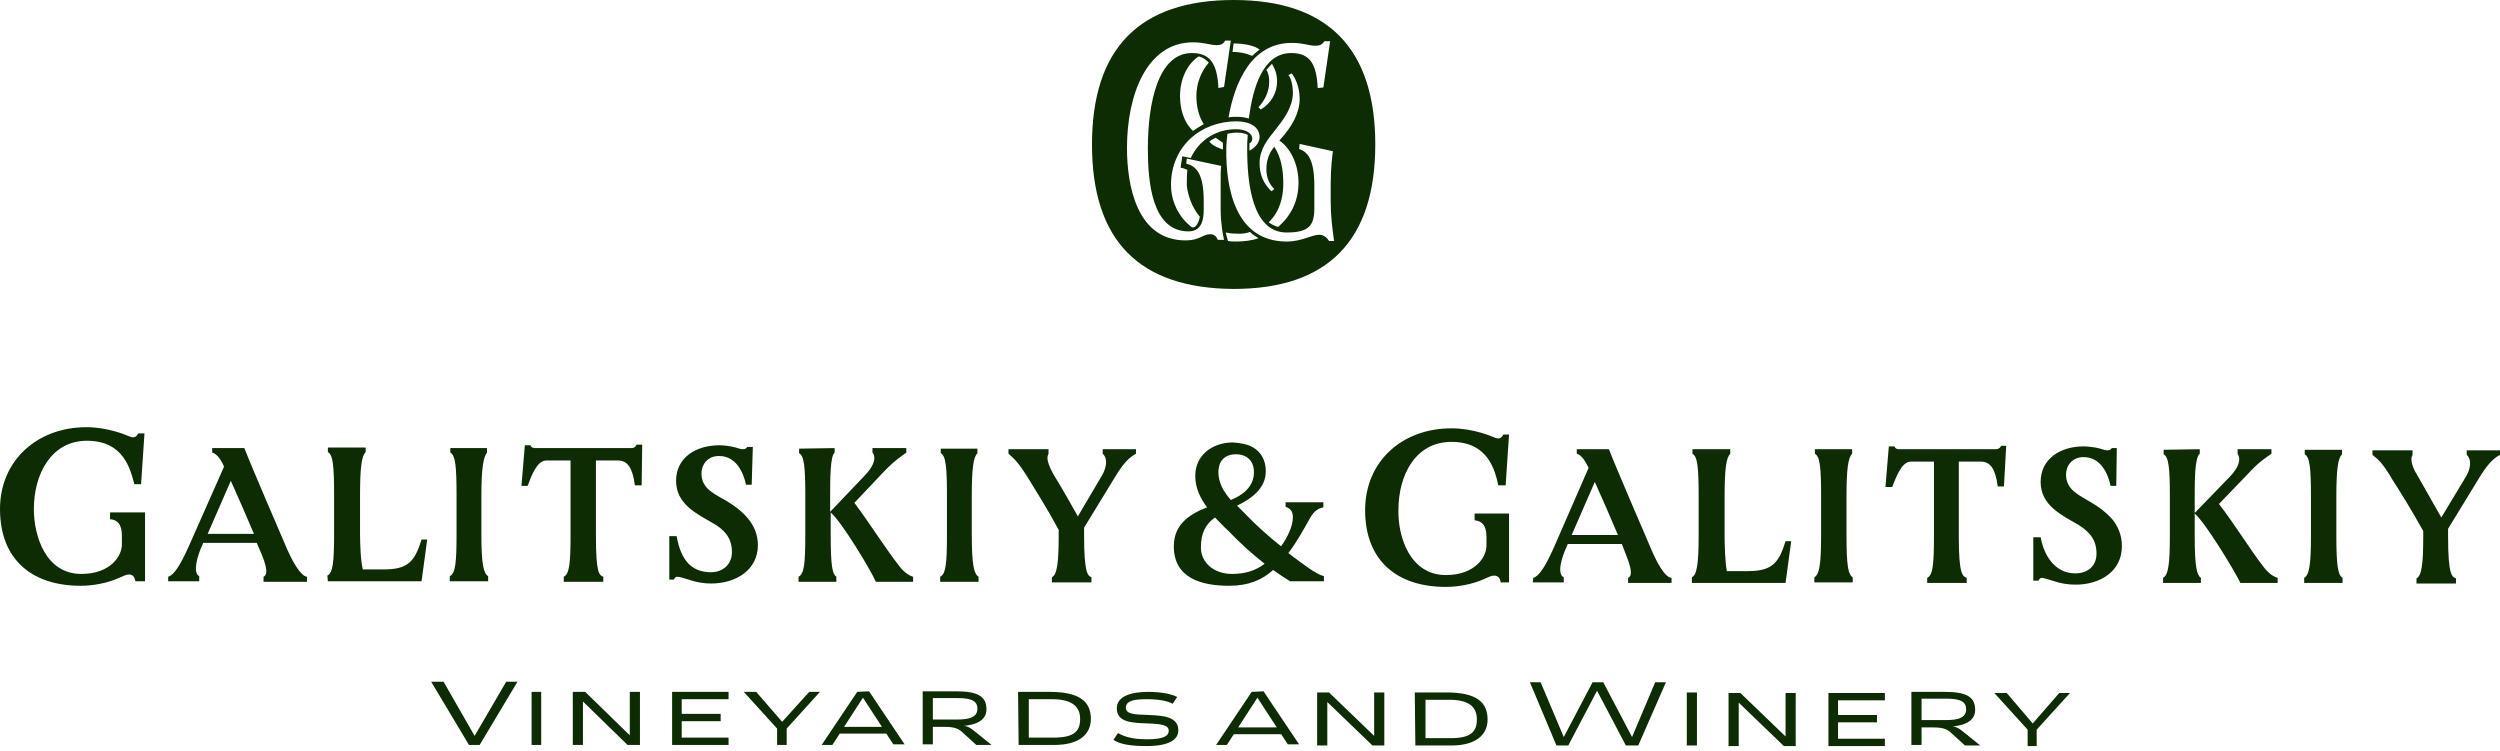 <?xml version="1.0" encoding="UTF-8"?> <svg xmlns="http://www.w3.org/2000/svg" width="443" height="133" viewBox="0 0 443 133" fill="none"> <path d="M165.3 128.8H167.3C169.2 128.8 169.9 129.1 170.8 130L173 132H175.7L173.1 129.9C171.8 128.8 171.3 128.6 170.3 128.6C169.8 128.6 168.8 128.6 168.1 128.7H169.3C171.8 128.7 174.8 128.2 174.8 125.7C174.8 123.4 173.3 122.5 169.4 122.5H163.5V131.9H165.3V123.7H169.7C172.3 123.7 173.2 124.3 173.2 125.6C173.2 127.5 170.8 127.5 169.2 127.5H165.3V128.8ZM182.3 130.7V123.9H186.4C190.1 123.9 191.4 125.3 191.4 127.4C191.4 129.5 190.4 130.7 186.8 130.7H182.3ZM180.5 132H186.9C191.1 132 193.3 130.2 193.3 127.4C193.3 124.3 191.3 122.6 186 122.6H180.4L180.5 132ZM95.9 132V122.6H94.2V132H95.9ZM275.8 132.1H277.9L283 122.4L288.1 132.1H290.3L295.2 120.9H293.3L289.2 130.6L284.1 120.9H282.2L277.1 130.6L273 120.9H271.1L275.8 132.1ZM300.7 132.1V122.7H298.9V132.1H300.7ZM103.3 132V124.3L111.2 132H113.4V122.6H111.6V130.3L103.7 122.6H101.5V132H103.3ZM235.2 132.1V124.4L243.2 132.1H245.3V122.7H243.5V130.4L235.5 122.7H233.4V132.1H235.2ZM127.7 126.5H120.8V123.9H129.1V122.6H119.1V132H129.1V130.7H120.8V127.8H127.7V126.5ZM308.1 132.2V124.5L316.1 132.2H318.2V122.8H316.4V130.5L308.4 122.8H306.3V132.2H308.1ZM203.2 132.2C207.1 132.2 208.8 131.1 208.8 129.4C208.8 127 206.1 126.8 203.6 126.7C201.1 126.6 199.5 126.6 199.5 125.4C199.5 124 201.5 123.9 203.3 123.9C205.7 123.9 207 124.3 207.8 124.7L208.6 123.5C207.6 123 205.9 122.6 203.4 122.6C200.6 122.6 197.9 123.3 197.9 125.5C197.9 128 200.5 128.1 203.6 128.2C205.9 128.3 207.1 128.5 207.1 129.5C207.1 130.4 206.2 131 203.3 131C200.5 131 199.2 130.5 198.1 129.9L197.3 131.1C198.6 132 200.8 132.2 203.2 132.2ZM252.6 130.8V124H256.8C260.5 124 261.7 125.4 261.7 127.5C261.7 129.6 260.7 130.8 257.1 130.8H252.6ZM250.8 132.1H257.2C261.4 132.1 263.6 130.3 263.6 127.5C263.6 124.4 261.6 122.7 256.3 122.7H250.7L250.8 132.1ZM332.6 126.7H325.7V124.1H334V122.8H324V132.2H334V130.9H325.7V128H332.6V126.7ZM156.7 128.8H148.7L148.5 130H157.1L156.7 128.8ZM151.9 122.6L145.6 132H147.5L153 123.5L152.7 123.3L158.3 131.9H160.3L154 122.5L151.9 122.6ZM83.1 132H85L91.7 120.8H89.7L84.1 130.4L78.6 120.8H76.4L83.1 132ZM139.4 132V129.1L145.3 122.6H143.4L138.6 127.9L134 122.6H131.8L137.7 129.1V132H139.4ZM226.6 128.9H218.6L218.4 130.1H227L226.6 128.9ZM221.8 122.6L215.5 132H217.4L222.9 123.5L222.6 123.3L228.2 131.9H230.2L223.9 122.5L221.8 122.6ZM360.9 132.2V129.3L366.8 122.8H364.9L360.2 128.2L355.6 122.8H353.4L359.3 129.3V132.2H360.9ZM340.5 128.9H342.5C344.4 128.9 345.1 129.2 346 130.1L348.2 132.1H350.9L348.3 130C347 128.9 346.5 128.7 345.5 128.7C345 128.7 344 128.7 343.3 128.8H344.5C347 128.8 350 128.3 350 125.8C350 123.5 348.5 122.6 344.6 122.6H338.7V132H340.5V123.8H344.9C347.5 123.8 348.4 124.4 348.4 125.7C348.4 127.6 346 127.6 344.4 127.6H340.5V128.9Z" fill="#0D2C03"></path> <path d="M224.3 83.5C224.3 81.5 223.4 80 221.9 79.2C221 78.7 219.8 78.5 218.5 78.4C214.9 78.4 211.8 80.6 211.8 84.3C211.8 86.5 212.7 88.3 213.9 89.9C210.8 91.1 208 92.9 208 96.8C208 102.4 212.8 103.8 217.8 103.8C221.2 103.8 223.6 102.8 225.6 101C226.6 101.7 227.6 102.4 228.6 103H234.6V102.1C233.3 101.8 230.9 100 228.3 98C229.9 95.9 231 93.8 232.2 91.7C232.9 90.5 233.6 90.1 234.5 89.9V89H227.8V89.8C228.7 90.1 229.1 90.7 229.1 91.6C229.1 93.3 228.1 95.3 227 96.8C224.6 94.9 222.3 92.8 220.6 91L219.2 89.6C221.7 88.4 224.3 86.6 224.3 83.5ZM25.7 103V90.8H19.5V92C20.7 92.1 21.6 92.8 21.6 94.9V96.5C21.6 98.5 19.6 101.7 14.4 101.7C8.1 101.7 6 95 6 90.2C6 84 9.1 78.1 15.4 78.1C21.9 78.1 23.1 83.1 23.8 85.8H25L25.6 76.8H24.5C24 77.7 23.5 77.6 22.6 77.2C21.9 76.9 21.3 76.7 20.6 76.5C18.9 76 17.1 75.7 15.3 75.7C6.6 75.7 0 81.6 0 90.2C0 99.2 5.7 103.8 14.3 103.8C16.6 103.8 19.1 103.3 21.1 102.4C22 102 22.4 101.8 22.9 101.8C23.6 101.8 23.9 102.4 24 103H25.7ZM267.4 103.2V91H261.3V92.2C262.5 92.3 263.4 93 263.4 95.1V96.7C263.4 98.7 261.4 101.9 256.2 101.9C249.9 101.9 247.7 95.2 247.8 90.4C247.8 84.2 250.8 78.3 257.2 78.3C263.7 78.3 264.9 83.3 265.5 86H266.8L267.4 77H266.4C265.9 77.9 265.4 77.8 264.5 77.4C263.8 77.1 263.2 76.9 262.5 76.7C260.8 76.2 259 75.9 257.2 75.9C248.4 75.9 241.9 81.8 241.9 90.4C241.9 99.4 247.6 104 256.2 104C258.5 104 261 103.5 263 102.6C263.9 102.2 264.2 102 264.8 102C265.5 102 265.9 102.6 265.9 103.2H267.4ZM29.8 103H35.3V102.1C34.1 101.5 35 98.4 35.8 96.7L36 96.2H45.5L46.4 98.3C47.7 101.5 47.1 102 46.7 102.2V103.1H54.4V102.2C53.3 102.1 51.8 99.6 50.4 96.2C50.4 96.2 44.4 82.3 43.3 79.4H37.6V80.2C38.5 80.4 39.3 81.7 39.7 82.7L33.5 96.7C31.9 100.3 30.8 101.9 29.8 102.2V103ZM271.6 103.2H277.1V102.3C275.8 101.7 276.8 98.6 277.6 96.9L277.8 96.4H287.4L288.2 98.5C289.5 101.7 288.9 102.2 288.5 102.4V103.3H296.2V102.4C295 102.3 293.6 99.8 292.2 96.4C292.2 96.4 286.2 82.5 285.1 79.6H279.4V80.4C280.3 80.6 281 81.9 281.5 82.9L275.4 96.9C273.8 100.5 272.7 102.1 271.7 102.4L271.6 103.2ZM383.4 79.7V80.5C384.3 81 384.5 82.9 384.5 88.1V94.9C384.5 100.1 384.2 101.9 383.3 102.4V103.3H390V102.4C389.3 101.9 388.9 100.6 388.9 94.9V91C390.8 92.6 396 101.2 397 103.3H403.6V102.4C402.6 102.1 401.7 101.3 401 100.3C399 97.8 396.2 93.2 393.2 89.3L398.5 83.8C400.5 81.6 402 80.8 402.5 80.4V79.6H396.5V80.4C396.7 80.7 397.5 82 395.1 84.5L388.9 90.9V88C388.9 85.3 388.9 81 389.8 80.4V79.6L383.4 79.7ZM141.6 79.5V80.3C142.5 80.8 142.7 82.7 142.7 87.9V94.7C142.7 99.9 142.5 101.7 141.5 102.2V103.1H148.2V102.2C147.5 101.7 147.2 100.4 147.2 94.7V90.8C149.1 92.4 154.3 101 155.2 103.1H161.8V102.2C160.8 101.9 159.9 101.1 159.2 100.1C157.2 97.6 154.3 93 151.4 89.1L156.6 83.6C158.7 81.4 160.1 80.6 160.6 80.2V79.4H154.6V80.2C154.9 80.5 155.6 81.8 153.2 84.3L147.1 90.7V87.8C147.1 85.1 147.1 80.8 147.9 80.2V79.4L141.6 79.5ZM360.3 95.2V102.9H361.2C361.4 102.6 361.5 102.4 361.8 102.4C362.1 102.4 362.7 102.6 363.7 102.9C365.1 103.4 366.5 103.6 367.8 103.6C372.2 103.6 376 101.2 376 96.8C376 94.8 375.3 93.2 374.2 91.9C373.1 90.7 371.9 89.8 370.5 89C368.6 87.8 366.1 86.9 366.1 84.1C366.1 82.5 367.2 81 369.2 81C372.2 81 373.5 83.8 374 86.1H375L375.1 79.4H374.2C374.1 79.6 373.9 79.8 373.4 79.8C372.9 79.8 372.4 79.5 371.3 79.3C370.6 79.2 369.9 79.1 369.2 79.1C365.1 79.1 361.6 81.3 361.6 85.4C361.6 89.6 365.4 91.3 368.3 93C370 94.1 371.5 95.4 371.5 98.1C371.5 100.1 370.2 101.6 367.7 101.6C364.8 101.6 362.4 99.4 361.6 95.2H360.3ZM118.6 95V102.7H119.4C119.6 102.4 119.7 102.2 120 102.2C120.4 102.2 121 102.4 122 102.7C123.4 103.2 124.8 103.4 126 103.4C130.4 103.4 134.3 101 134.3 96.6C134.3 92.9 131.6 90.5 128.8 88.8C126.8 87.6 124.3 86.7 124.3 83.9C124.3 82.3 125.4 80.8 127.4 80.8C130.4 80.8 131.7 83.6 132.2 85.9H133.2L133.4 79.2H132.4C132.3 79.4 132.1 79.6 131.6 79.6C131.1 79.6 130.6 79.3 129.5 79.1C128.8 79 128.1 78.9 127.5 78.9C123.3 78.9 119.8 81.1 119.8 85.2C119.8 89.4 123.6 91.1 126.5 92.8C128.2 93.8 129.7 95.2 129.7 97.8C129.7 100.1 128 101.4 126 101.4C122.8 101.4 120.7 99.6 119.9 95H118.6ZM355.5 79H354.6C354.5 79.2 354.3 79.6 353.6 79.6H336.5C335.9 79.6 335.8 79.3 335.7 79.1H334.7L334.1 86.3H335.3C335.9 84.8 336.9 81.8 338.6 81.8H342.7V94.9C342.7 100.1 342.5 101.9 341.5 102.4V103.3H348.5V102.4C347.8 102.1 347.1 101.9 347.1 95.2V81.8H351C352.7 81.8 353.6 83.1 354 86.2H355.1L355.5 79ZM113.8 78.8H112.8C112.7 79 112.5 79.4 111.9 79.4H94.8C94.2 79.4 94.1 79.1 94 78.9H93L92.4 86.1H93.5C94.1 84.5 95.1 81.6 96.8 81.6H101.1V94.7C101.1 99.9 100.9 101.7 99.9 102.2V103.1H106.9V102.2C106.2 101.9 105.6 101.7 105.6 95V81.6H109.5C111.2 81.6 112.1 82.9 112.5 86H113.7L113.8 78.8ZM192.1 94.8C192.1 101.8 192.8 102 193.4 102.3V103.2H186.4V102.3C187.3 101.8 187.6 99.9 187.6 94.8V93.9C185.4 89.8 183.5 86.9 182.3 84.9C180.4 81.8 179.6 81.2 178.7 80.4V79.6H185.8V80.4C185.7 80.6 185.6 80.9 185.6 81.1C185.6 81.7 185.9 82.7 186.7 84.1C188.5 87 190.3 90.3 191 91.5L195.3 84.2C196 83 196.4 81.3 195.4 80.4V79.6H201.3V80.4C200 81.1 199 82.2 197.6 84.5L192.1 93.5V94.8ZM433.8 95C433.8 102 434.5 102.2 435.2 102.5V103.4H428.2V102.5C429.1 102 429.4 100.1 429.4 95V94.1C427.1 90 425.3 87.1 424 85.1C422.2 82 421.4 81.4 420.4 80.6V79.8H427.5V80.6C427.4 80.8 427.3 81.1 427.3 81.3C427.3 81.9 427.5 82.9 428.4 84.3L432.6 91.7L437 84.4C437.7 83.2 438.1 81.5 437.1 80.6V79.8H443V80.6C441.7 81.3 440.7 82.4 439.3 84.7L433.8 93.7V95ZM299.8 103.3H316.4L317.4 95.9H316.4C315.2 99.8 314 101.2 309.7 101.2H306C305.7 99.8 305.6 96.5 305.6 95V88C305.6 83 305.9 81.1 306.6 80.4V79.6H299.9V80.4C300.8 80.9 301 82.8 301 88V94.8C301 100 300.7 101.8 299.8 102.3V103.3ZM58.1 103H74.7L75.7 95.6H74.7C73.5 99.5 72.3 100.9 68 100.9H64.3C63.9 99.5 63.8 96.2 63.8 94.7V87.7C63.8 82.7 64.1 80.8 64.8 80.1V79.3H58.1V80.1C59 80.6 59.2 82.5 59.2 87.7V94.5C59.2 99.7 59 101.5 58 102L58.1 103ZM166.7 79.5V80.3C167.6 80.8 167.8 82.7 167.8 87.9V94.7C167.8 99.9 167.6 101.7 166.6 102.2V103.1H173.4V102.2C172.6 101.7 172.2 100.2 172.2 94.7V87.9C172.2 82.9 172.5 81 173.2 80.3V79.5H166.7ZM79.8 79.4V80.2C80.7 80.7 80.9 82.6 80.9 87.8V94.6C80.9 99.8 80.7 101.6 79.7 102.1V103H86.5V102.1C85.7 101.6 85.3 100.1 85.3 94.6V87.8C85.3 82.8 85.7 80.9 86.3 80.2V79.4H79.8ZM408.4 79.7V80.5C409.3 81 409.5 82.9 409.5 88.1V94.9C409.5 100.1 409.2 101.9 408.3 102.4V103.3H415.1V102.4C414.3 101.9 414 100.4 414 94.9V88.1C414 83.1 414.3 81.2 415 80.5V79.7H408.4ZM321.6 79.6V80.4C322.5 80.9 322.7 82.8 322.7 88V94.8C322.7 100 322.4 101.8 321.5 102.3V103.2H328.3V102.3C327.5 101.8 327.2 100.3 327.2 94.8V88C327.2 83 327.5 81.1 328.2 80.4V79.6H321.6ZM217.6 94C219.6 96.1 221.9 98.2 224.1 99.9C222.5 101.1 220.7 101.7 218.3 101.7C215.1 101.7 212.8 99.7 212.8 97C212.8 94.5 213.6 92.9 215.3 91.7C216.1 92.5 216.8 93.3 217.6 94ZM45 94.6H36.8L40.9 85.2C42.2 88.1 43.7 91.5 45 94.6ZM286.7 94.8H278.5L282.6 85.4C283.9 88.3 285.4 91.7 286.7 94.8ZM215.9 83.7C215.9 81.6 217.1 80.5 219 80.5C220.9 80.5 222.2 81.6 222.2 83.7C222.2 86.3 220.1 87.8 218.1 88.6C216.8 87.1 215.9 85.5 215.9 83.7Z" fill="#0D2C03"></path> <path d="M243.7 25.6C243.7 8.6 235.3 0 218.6 0C201.9 0 193.5 8.6 193.5 25.6C193.5 42.7 201.9 51.1 218.6 51.2C235.3 51.2 243.7 42.6 243.7 25.6ZM233.5 15.6C233.3 11.3 232.1 9.4 228.8 9.4C223.8 9.4 222 15.5 221.3 21C220.6 20.8 219.9 20.7 219.2 20.7C218.7 20.7 218.2 20.7 217.7 20.8C218.8 14.5 221.8 7.6 228.9 7.6C231 7.6 231.9 8.1 233 8.1C234.1 8.1 234.3 7.8 234.7 7.3H235.7L234.5 15.5L233.5 15.6ZM215.9 15.6C215.7 11.1 214.3 9.4 211.2 9.4C205.2 9.4 203.4 18.3 203.4 26.3C203.4 32.2 204.1 41 210.6 41C212.9 41 213.3 39 213.3 37.2V35.6C213.3 30.5 211.8 29.4 210.2 29L210.3 28.1L216.4 29.4C216.3 29.9 216.3 30.6 216.3 32.5C216.3 33.1 216.3 36.2 216.3 37.1C216.3 39.6 216.7 41.6 216.9 42.5H215.8C215.6 42 215.2 41.5 214.5 41.5C213.1 41.5 212.6 42.6 210.1 42.6C201.4 42.6 199.7 32.8 199.7 26.2C199.7 16.8 203.2 7.5 211.4 7.5C213.3 7.5 214.6 8 215.5 8C216.5 8 216.8 7.7 217.1 7.2H218.1L216.9 15.4L215.9 15.6ZM224.8 39.4C226.8 37.5 227.4 34.9 227.4 32.5C227.4 30.1 227 27.8 225.8 26C225 27 224.4 28.2 224.4 30C224.4 31.6 225 32.7 225.8 33.5L225.3 33.9C223.8 32.4 223.2 30.9 223.2 28.9C223.2 26.4 224.7 24.6 226 23C227.5 21.1 229 19.1 229.1 16.6C229.1 14.1 228.3 13.3 228.3 13.3L228.9 13C229.2 13.4 230.3 15 230.3 17.5C230.3 19.9 229.1 22.3 226.7 24.9C229 26.5 230.1 29.6 230.1 32.3C230.1 35.7 228.7 38.3 226.5 40.2C225.9 40.1 225.1 39.6 224.8 39.4ZM212.6 38.4C212.5 39.2 212 40.3 211.4 40.3C211 40.3 210.6 39.7 210.3 39.5C208.3 37.5 207.5 35 207.5 32.8C207.5 25.9 212.8 21.5 219.1 21.5C221.5 21.5 223.2 22.5 223.2 24.3C223.2 25.4 222.2 26.3 221.4 26.7V25.4C221.7 25.3 221.9 24.9 221.9 24.6C221.9 23.5 220.6 22.9 219 22.9C215.5 22.9 212.5 24.8 211 28L209.5 27.7L209.2 29.7C209.7 29.8 210.2 30 210.4 30.1C210.3 31.1 210.3 32 210.3 32.9C210.5 34.5 211.1 36.6 212.6 38.4ZM221.9 9.9C220.7 9.4 219.6 9.2 218.4 9.2L218.6 7.7C220.1 7.7 222.3 8 223.2 8.8C222.5 9.3 221.9 9.9 221.9 9.9ZM225.4 11.3C226 12.3 226.3 13.3 226.3 14.4C226.3 16.4 225.3 18.3 223.4 19.4L223 19C224.1 17.8 224.9 16.3 224.9 14.5C224.9 13.7 224.8 13 224.4 12.4C224.7 12.1 225 11.7 225.4 11.3ZM211.4 23.2C209.7 21.6 209.1 19.2 209.1 17C209.1 14 210.4 11.3 212.4 10C213.3 10.2 213.8 10.7 214.2 11.1C212.7 12.8 212 15 212 17C212 18.8 212.4 20.6 213.3 22C212.4 22.5 212 22.8 211.4 23.2ZM216.7 25.3V26.5C216.1 26.3 214.8 25.8 214.3 25.1C214.5 24.9 215 24.6 215.4 24.4L216.7 25.3ZM221.5 41.1C222 41.6 222.5 41.9 223 42.2C222 42.6 220.4 42.8 219.1 42.8C218.7 42.8 218.1 42.8 217.6 42.7C217.5 42.4 217.3 41.7 217.2 41.2C217.7 41.3 218.2 41.4 219.1 41.4C220 41.5 221 41.3 221.5 41.1ZM235.5 42.7C235.2 42.2 234.6 41.6 233.8 41.6C232.4 41.6 230.7 42.8 228 42.8C218.9 42.8 217.2 33.3 217.3 26.4C217.3 25.6 217.4 24.5 217.5 23.7C218 23.6 218.6 23.5 219.2 23.5C219.9 23.5 220.5 23.6 221.1 23.9C221 25.1 221 25.6 221 26.4C221 32.2 221.8 41.2 228 41.2C232 41.2 232.9 39.9 232.9 36.9V32.9C232.9 28.2 231.7 26.9 230.2 26.4L230.3 25.5L236.2 26.8C236.1 27.3 235.8 29.8 235.8 32.5V35.8C235.8 38.2 236.1 40.6 236.4 42.7H235.5Z" fill="#0D2C03"></path> </svg> 